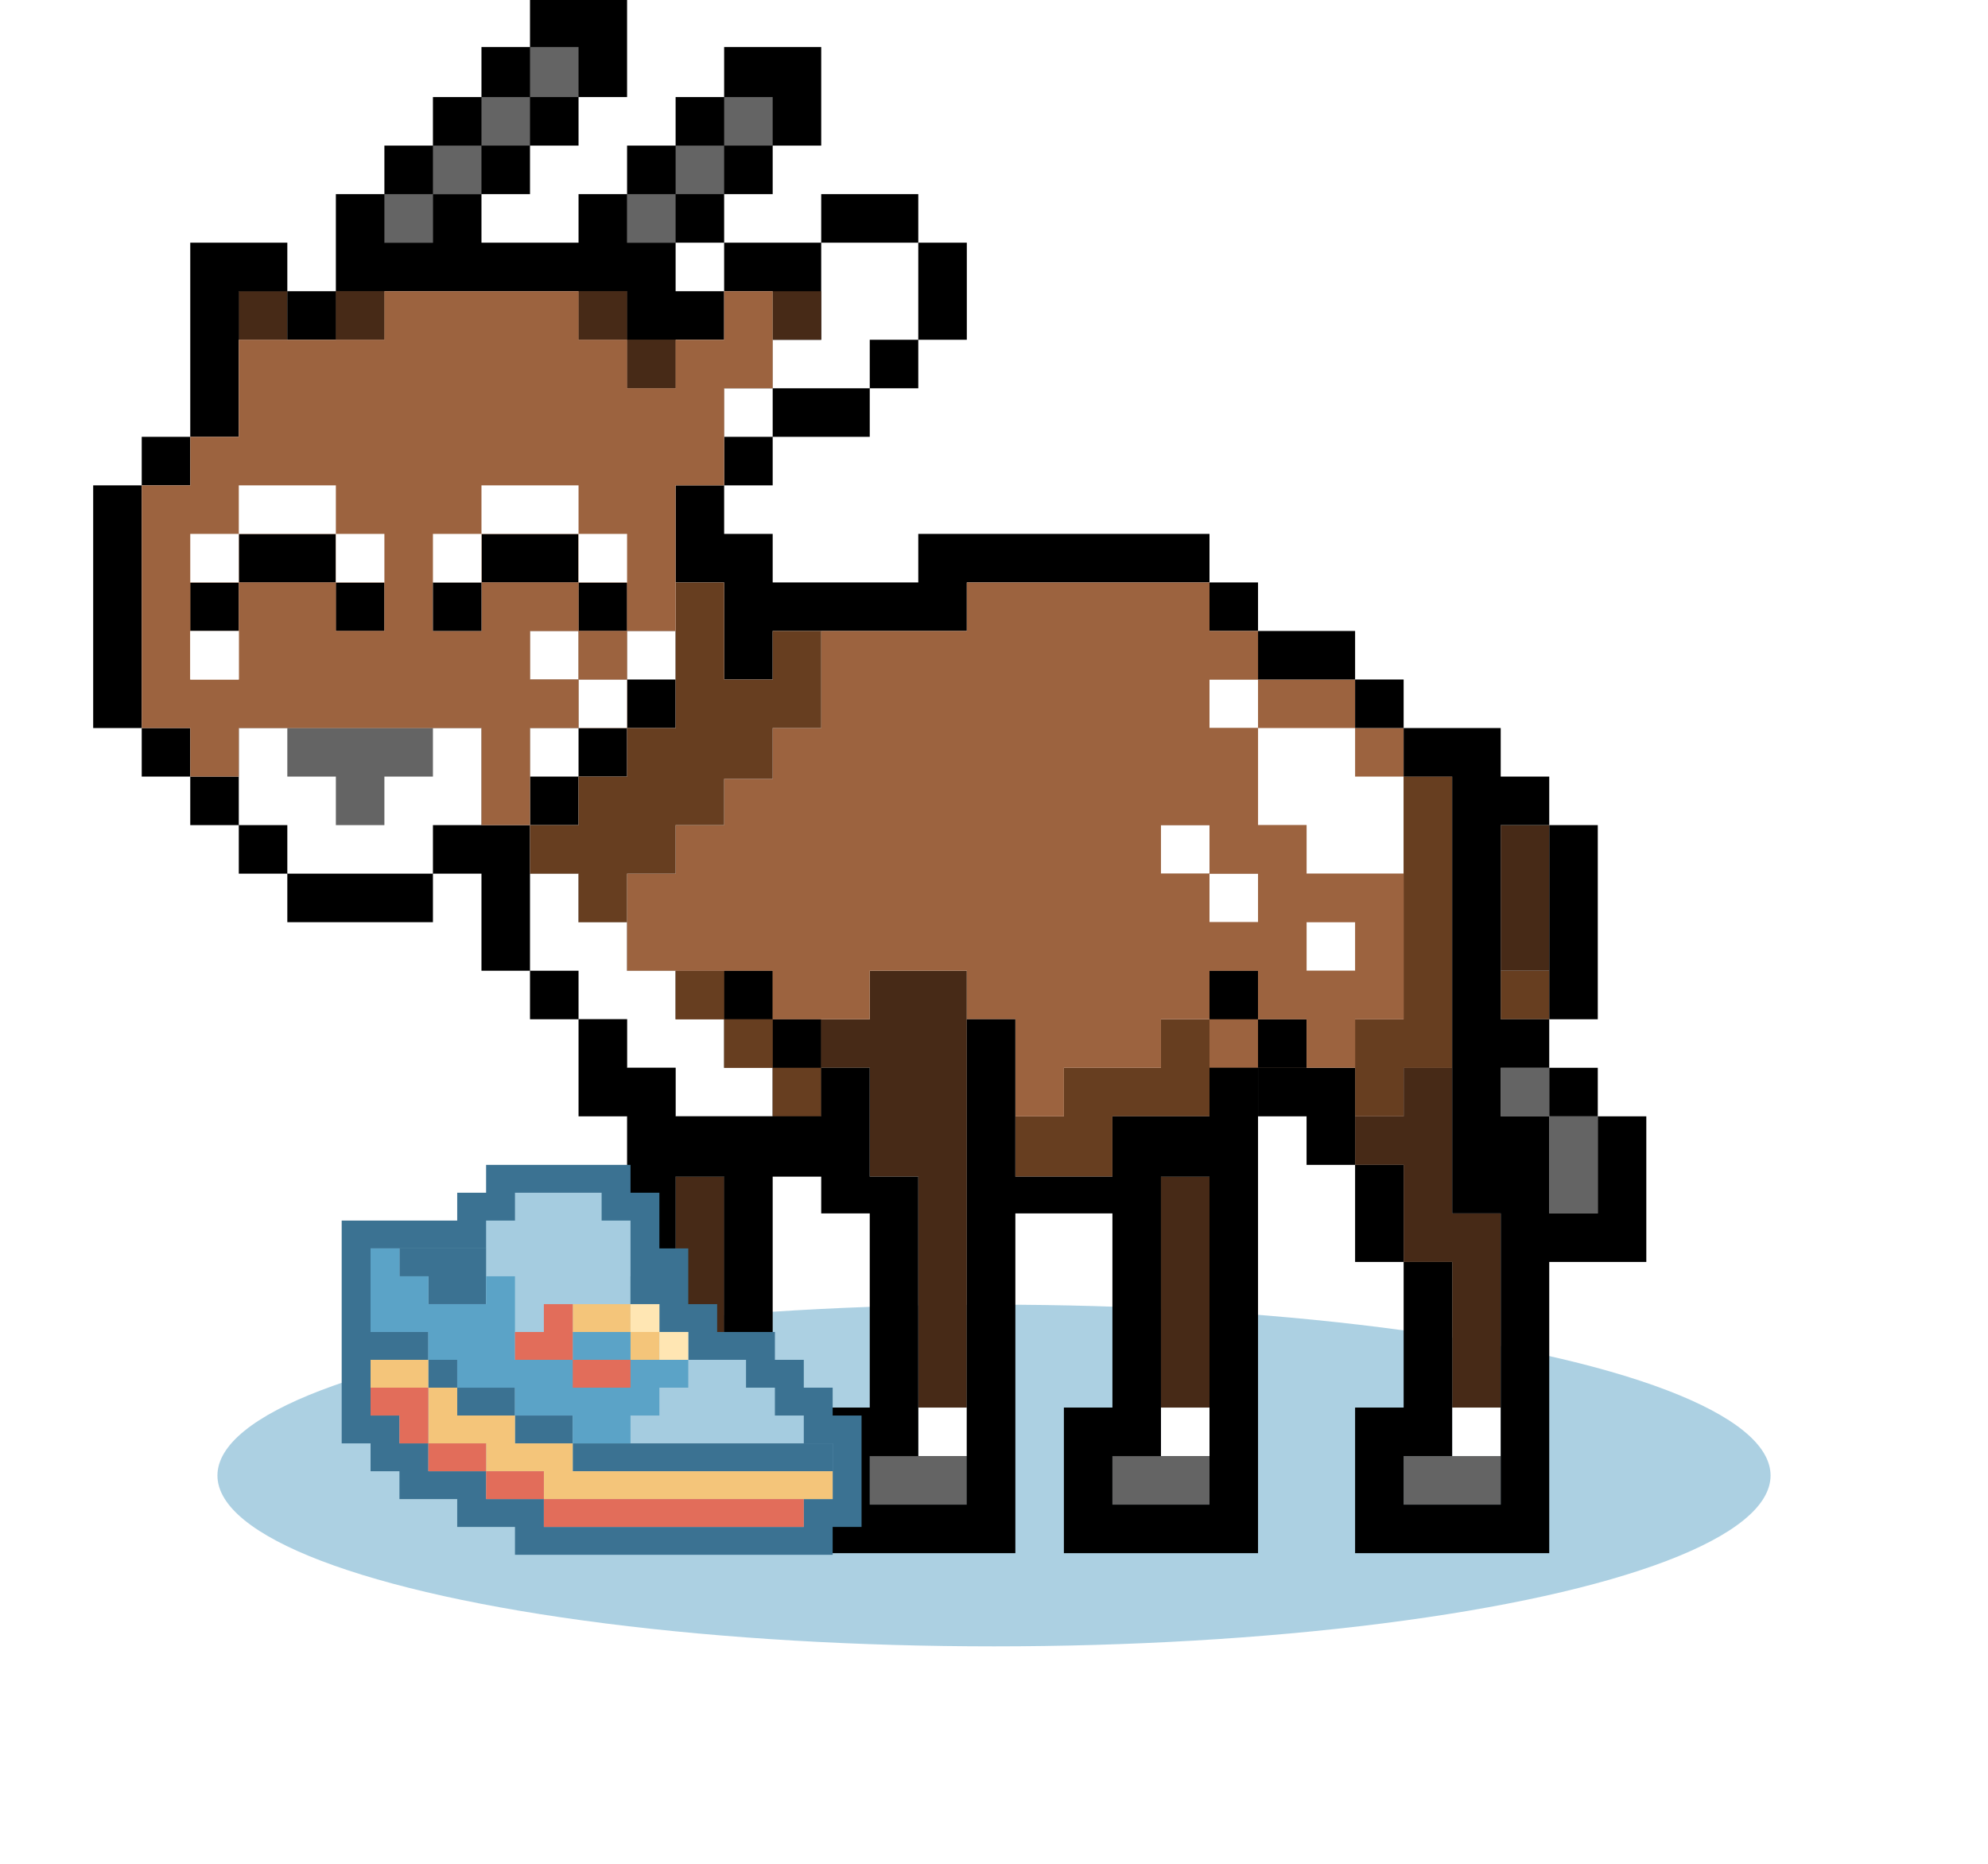 <svg width="128" height="120" viewBox="0 0 128 120" fill="none" xmlns="http://www.w3.org/2000/svg">
<g filter="url(#filter0_f_2658_928)">
<ellipse cx="64" cy="95" rx="50" ry="11" fill="#5BA3C7" fill-opacity="0.5"/>
</g>
<path fill-rule="evenodd" clip-rule="evenodd" d="M37.25 6.25H40.375V0H34.125V3.03H31V6.25H27.875V9.375H24.75V12.5V15.625H27.875V12.5H31H34.125V9.375H37.25V6.25ZM40.375 12.5V15.625L43.5 15.625H46.625V18.75L49.75 18.75V21.875V25H46.625V28.125V31.25L43.5 31.25V37.5H46.625V43.75H49.75V40.625L52.875 40.625H62.25V37.5H77.875V40.625H81V37.5H77.875V34.375H59.125V37.5H49.75V34.375H46.625V31.25H49.75V28.125H56V25H59.125V21.875H62.25V15.625H59.125V12.5H52.875V15.625H46.625V12.5H49.75V9.375H52.875V3.03H46.625V6.25H43.5V9.375H40.375V12.5ZM40.375 40.625H43.5V43.75V46.875H40.375V50H37.25V53.125H34.125V50V46.875H37.25V43.75H40.375V40.625ZM37.25 43.75H34.125V40.625H37.25V43.75ZM12.25 50H15.375V46.875H18.5H27.875H31V53.125H34.125V56.25H37.25V59.375L40.375 59.375V62.5H43.5H46.625H49.75V65.625H52.875V68.75V71.875H49.75H43.5V68.75H40.375V65.625H37.25H34.125V62.5H31V56.25H27.875V59.375H18.5V56.25H15.375V53.125H12.25V50ZM12.25 50H9.125V46.875L12.25 46.875V50ZM40.375 21.875H43.5V25H40.375V21.875ZM40.375 21.875H37.25V18.75H40.375V21.875ZM21.625 18.75L24.75 18.75V21.875H21.625V18.75ZM18.5 18.75V21.875H15.375V18.75L18.5 18.75ZM81 65.625V68.75H77.875V65.625V62.5H81V65.625ZM59.125 90.625H62.25V93.75V96.875H56V93.75H59.125V90.625ZM81 43.75V46.875H77.875V43.75H81ZM77.875 56.25H81V59.375H77.875V56.25ZM77.875 56.25H74.75V53.125H77.875V56.25ZM43.5 93.75V90.625V75.758H46.625V90.625V93.75V96.875H40.375V93.75H43.5ZM74.75 93.75V90.625V75.758H77.875V90.625V93.75V96.875H71.625V93.75H74.75Z" fill="black"/>
<path fill-rule="evenodd" clip-rule="evenodd" d="M43.5 62.5V65.625H46.625V68.75H52.875V65.625H49.75V62.5H46.625H43.5ZM81 68.75V65.625V62.5H77.875V65.625V68.75H81ZM81 43.75V46.875H77.875V43.75H81ZM77.875 56.25H81V59.375H77.875V56.25ZM77.875 56.25H74.75V53.125H77.875V56.25Z" fill="#9C633F"/>
<path fill-rule="evenodd" clip-rule="evenodd" d="M37.25 43.75H40.375V46.875H37.25V43.75ZM37.25 43.75H34.125V40.625H37.25V43.75ZM37.25 21.875V18.75H40.375V21.875H37.25ZM40.375 21.875H43.5V25H40.375V21.875ZM24.75 21.875H21.625V18.75L24.75 18.75V21.875Z" fill="#9C633F"/>
<path d="M46.625 93.75H43.5V90.625H46.625V93.75Z" fill="white"/>
<path d="M62.25 93.75H59.125V90.625H62.25V93.75Z" fill="white"/>
<path d="M77.875 93.75H74.75V90.625H77.875V93.75Z" fill="white"/>
<path fill-rule="evenodd" clip-rule="evenodd" d="M37.25 56.25H34.125V62.5H37.25V65.625H40.375V68.75H43.5V71.875H49.75V68.75H46.625V65.625H43.5V62.5H40.375V59.375L37.25 59.375V56.25Z" fill="white"/>
<path d="M27.875 53.125V56.25H18.5V53.125H15.375V50V46.875H18.5H27.875H31V53.125H27.875Z" fill="white"/>
<path d="M37.25 50H34.125V46.875H37.25V50Z" fill="white"/>
<path d="M40.375 46.875H37.25V43.75H40.375V46.875Z" fill="white"/>
<path d="M37.25 43.75H34.125V40.625H37.25V43.75Z" fill="white"/>
<path d="M43.5 43.75H40.375V40.625H43.5V43.75Z" fill="white"/>
<path d="M49.75 28.125L46.625 28.125V25H49.75V28.125Z" fill="white"/>
<path d="M59.125 21.875L56 21.875V25H49.75V21.875H52.875V15.625H59.125V21.875Z" fill="white"/>
<path d="M46.625 65.625H49.75V68.75H52.875V71.875H49.75V68.75H43.5H46.625V65.625H43.5V62.5H46.625V65.625Z" fill="#673E20"/>
<path d="M46.625 90.625H43.5V75.758H46.625V90.625Z" fill="#472A17"/>
<path d="M77.875 90.625H74.75V75.758H77.875V90.625Z" fill="#472A17"/>
<path d="M43.5 25H40.375V21.875H43.5V25Z" fill="#472A17"/>
<path d="M18.5 21.875H15.375V18.75L18.5 18.75V21.875Z" fill="#472A17"/>
<path d="M24.75 21.875H21.625V18.75L24.75 18.75V21.875Z" fill="#472A17"/>
<path d="M40.375 21.875H37.25V18.75H40.375V21.875Z" fill="#472A17"/>
<path d="M52.875 21.875H49.75V18.75H52.875V21.875Z" fill="#472A17"/>
<path d="M46.625 96.875H40.375V93.75H43.5H46.625V96.875Z" fill="#646464"/>
<path d="M62.25 96.875H56V93.75H59.125H62.25V96.875Z" fill="#646464"/>
<path d="M77.875 96.875H71.625V93.75H74.75H77.875V96.875Z" fill="#646464"/>
<path d="M24.75 53.125H21.625V50H18.5V46.875H27.875V50H24.75V53.125Z" fill="#646464"/>
<path d="M27.875 15.625H24.75V12.5H27.875V15.625Z" fill="#646464"/>
<path d="M43.5 15.625L40.375 15.625V12.5H43.5V15.625Z" fill="#646464"/>
<path d="M31 12.5H27.875V9.375L31 9.375V12.5Z" fill="#646464"/>
<path d="M46.625 12.5H43.5V9.375L46.625 9.375V12.5Z" fill="#646464"/>
<path d="M34.125 9.375L31 9.375V6.25L34.125 6.25V9.375Z" fill="#646464"/>
<path d="M49.75 9.375L46.625 9.375V6.25L49.75 6.25V9.375Z" fill="#646464"/>
<path d="M37.25 6.25L34.125 6.25V3.03L37.25 3.03V6.25Z" fill="#646464"/>
<path d="M49.75 65.625H52.875V68.75H49.75V65.625Z" fill="black"/>
<path d="M46.625 62.5H49.75V65.625H46.625V62.5Z" fill="black"/>
<path fill-rule="evenodd" clip-rule="evenodd" d="M81 43.75H77.875V46.875H81V53.125H84.125V56.25H90.375V65.625H87.25V68.75H93.5V50H90.375V46.875H87.25V43.75H81ZM84.125 68.75V65.625H81V62.5H77.875V65.625H81V68.75H84.125ZM77.875 59.375H81V56.25H77.875V53.125H74.75V56.25H77.875V59.375ZM87.25 62.5H84.125V59.375H87.25V62.5Z" fill="#9C633F"/>
<path d="M96.625 93.75H93.5V90.625H96.625V93.75Z" fill="white"/>
<path d="M87.25 62.5H84.125V59.375H87.25V62.5Z" fill="white"/>
<path d="M81 59.375H77.875V56.25H81V59.375Z" fill="white"/>
<path d="M77.875 56.25H74.75V53.125H77.875V56.25Z" fill="white"/>
<path d="M87.25 50H90.375V56.25H84.125V53.125H81V46.875H87.25V50Z" fill="white"/>
<path d="M81 46.875H77.875V43.75H81V46.875Z" fill="white"/>
<path d="M93.5 68.75H90.375V71.875H87.25V68.75V65.625H90.375V56.25V50H93.5V68.75Z" fill="#673E20"/>
<path d="M99.75 65.625H96.625V62.5H99.75V65.625Z" fill="#673E20"/>
<path d="M93.5 78.125H96.625V90.625H93.5V81.25H90.375V75H87.25V71.875H90.375V68.75H93.5V78.125Z" fill="#472A17"/>
<path d="M99.75 62.5H96.625V53.125H99.75V62.5Z" fill="#472A17"/>
<path d="M96.625 96.875H90.375V93.75H96.625V96.875Z" fill="#646464"/>
<path d="M102.875 78.125H99.75V71.875H102.875V78.125Z" fill="#646464"/>
<path d="M99.75 71.875H96.625V68.75H99.75V71.875Z" fill="#646464"/>
<path d="M81 65.625H84.125V68.75H81V65.625Z" fill="black"/>
<path d="M77.875 62.5H81V65.625H77.875V62.5Z" fill="black"/>
<path d="M90.375 81.25V90.625H87.25V100H99.75V81.25H106V71.875H102.875V78.125H99.75V71.875H96.625V68.75H99.75V65.625H96.625V62.5V53.125H99.75V50H96.625V46.875H90.375V50H93.5V68.75V78.125H96.625V90.625V93.75V96.875H90.375V93.75H93.5V90.625V81.25H90.375Z" fill="black"/>
<path d="M81 71.875H84.125V75H87.25V71.875V68.75H84.125H81V71.875Z" fill="black"/>
<path d="M87.25 75V81.25H90.375V75H87.25Z" fill="black"/>
<path d="M99.75 65.625H102.875V53.125H99.75V62.5V65.625Z" fill="black"/>
<path d="M87.25 43.75V40.625H81V43.75H87.25Z" fill="black"/>
<path d="M90.375 46.875V43.75H87.25V46.875H90.375Z" fill="black"/>
<path d="M102.875 71.875V68.75H99.75V71.875H102.875Z" fill="black"/>
<path d="M52.875 68.75H56V75.758H59.125V90.625H62.25V65.625V62.5H56V65.625H52.875V68.75Z" fill="#472A17"/>
<path d="M77.875 68.75V65.625H74.75V68.75H68.5V71.875H65.375V75.758H71.625V71.875H77.875V68.75Z" fill="#673E20"/>
<path fill-rule="evenodd" clip-rule="evenodd" d="M81 53.125V46.875H77.875V43.75H81V40.625H77.875V37.5H62.25V40.625H52.875V46.875H49.75V50.148H46.625V53.125H43.5V56.25H40.375V59.375V62.5H43.5H46.625H49.75V65.625H52.875H56V62.5H62.25V65.625H65.375V71.875H68.5V68.75H74.75V65.625H77.875V62.5H81V65.625H84.125V68.75H87.25V65.625H90.375V56.25H84.125V53.125H81ZM74.75 53.125H77.875V56.25H74.75V53.125ZM77.875 56.25H81V59.375H77.875V56.25ZM84.125 62.5H87.25V59.375H84.125V62.5Z" fill="#9C633F"/>
<path d="M52.875 40.625L49.75 40.625V43.75H46.625V37.5H43.5V40.625V43.75V46.875H40.375V50H37.25V53.125H34.125V56.25H37.25V59.375L40.375 59.375V56.25H43.5V53.125H46.625V50.148H49.75V46.875H52.875V40.625Z" fill="#673E20"/>
<path d="M37.25 65.625V71.875H40.375V90.625H37.25V100H49.75V75.758H52.875V78.125H56V90.625H52.875V100H65.375V78.125H71.625V90.625H68.5V100H81V71.875V68.75H77.875V71.875H71.625V75.758H65.375V71.875V65.625H62.25V90.625V93.75V96.875H56V93.75H59.125V90.625V75.758H56V68.75H52.875V71.875H49.75H43.5V68.75H40.375V65.625H37.25ZM43.5 93.75V90.625V75.758H46.625V90.625V93.75V96.875H40.375V93.75H43.5ZM74.75 93.75V90.625V75.758H77.875V90.625V93.75V96.875H71.625V93.75H74.75Z" fill="black"/>
<path fill-rule="evenodd" clip-rule="evenodd" d="M15.375 34.375V37.5H12.25V40.625H15.375V37.5L21.625 37.5V40.625H24.75V37.5H21.625V34.375H15.375ZM31 34.375V37.5H37.25V40.625H40.375V37.5H37.25V34.375L31 34.375Z" fill="#9C633F"/>
<path d="M31 34.375L37.25 34.375V37.5H31V34.375Z" fill="black"/>
<path d="M37.25 37.5H40.375V40.625H37.25V37.5Z" fill="black"/>
<path d="M15.375 34.375H21.625V37.5L15.375 37.5V34.375Z" fill="black"/>
<path d="M12.25 37.5H15.375V40.625H12.25V37.5Z" fill="black"/>
<path d="M21.625 37.5H24.75V40.625H21.625V37.5Z" fill="black"/>
<path fill-rule="evenodd" clip-rule="evenodd" d="M9.125 46.875H6V31.25H9.125V46.875Z" fill="black"/>
<path fill-rule="evenodd" clip-rule="evenodd" d="M9.125 28.125H12.25V31.25L9.125 31.25V28.125Z" fill="black"/>
<path fill-rule="evenodd" clip-rule="evenodd" d="M15.375 21.875V28.125L12.25 28.125V15.625H18.5V18.75L15.375 18.75V21.875Z" fill="black"/>
<path fill-rule="evenodd" clip-rule="evenodd" d="M18.5 18.75H21.625V21.875H18.5V18.75Z" fill="black"/>
<path fill-rule="evenodd" clip-rule="evenodd" d="M31 12.5V15.625H37.25V12.5H40.375V15.625L43.5 15.625V18.75H46.625V21.875H43.5H40.375V18.75H37.25H24.75L21.625 18.75V12.5H24.75V15.625H27.875V12.5H31Z" fill="black"/>
<path fill-rule="evenodd" clip-rule="evenodd" d="M46.625 18.75L49.75 18.75V21.875V25H46.625V28.125V31.25L43.5 31.25V37.5V40.625H40.375V43.75H37.25V40.625H34.125V43.75H37.25V46.875H34.125V50V53.125H31V46.875H27.875H18.5H15.375V50H12.25V46.875L9.125 46.875V31.25L12.25 31.25V28.125L15.375 28.125V21.875H18.5H21.625H24.75V18.75H37.25V21.875H40.375V25H43.5V21.875H46.625V18.75ZM15.375 34.375V37.5H12.25V40.625H15.375V37.5L21.625 37.5V40.625H24.75V37.5H21.625V34.375H15.375ZM31 34.375V37.5H27.875V40.625H31V37.5H37.25V40.625H40.375V37.5H37.25V34.375L31 34.375ZM15.375 40.625V43.75H12.25V40.625H15.375Z" fill="#9C633F"/>
<path d="M15.375 43.75V40.625H12.25V43.75H15.375Z" fill="white"/>
<path fill-rule="evenodd" clip-rule="evenodd" d="M27.875 37.5H31V40.625H27.875V37.5Z" fill="black"/>
<path d="M24.75 37.5H21.625V34.375L24.75 34.375V37.5Z" fill="white"/>
<path d="M40.375 37.5H37.25V34.375H40.375V37.5Z" fill="white"/>
<path d="M15.375 37.5H12.25V34.375L15.375 34.375V37.5Z" fill="white"/>
<path d="M31 37.5H27.875V34.375L31 34.375V37.5Z" fill="white"/>
<path d="M21.625 34.375H15.375V31.25H21.625V34.375Z" fill="white"/>
<path d="M37.25 34.375L31 34.375V31.25H37.25V34.375Z" fill="white"/>
<path d="M29.438 78.586H22V92.931H23.86V94.725H25.719V96.518H29.438V98.311H33.157V100.104H53.612V98.311H55.472V91.138H53.612V89.345H51.753V87.552H49.893V85.759H46.174V83.966H44.315V80.379H42.455V76.793H40.596V75H31.298V76.793H29.438V78.586Z" fill="#3B7292"/>
<path d="M23.86 80.379V91.138H25.719V92.931H27.579V94.725H31.298V96.518H35.017V98.311H51.753V96.518H53.612V92.931H51.753V91.138H49.893V89.345H48.034V87.552H44.315V85.759H42.455V83.966H40.596V82.173V78.586H38.736V76.793H33.157V78.586H31.298V80.379H23.86Z" fill="#A5CCE0"/>
<path d="M31.298 80.379H25.719V82.173H27.579V83.966H31.298V80.379Z" fill="#3B7292"/>
<path d="M23.86 87.552V85.759H27.579V87.552H29.438V89.345H33.157V91.138H36.876V92.931H53.612V94.725H36.876V92.931H33.157V91.138H29.438V89.345H27.579V87.552H23.86Z" fill="#3B7292"/>
<path d="M42.455 82.173H40.596V83.966H42.455V82.173Z" fill="#3B7292"/>
<path d="M23.86 87.552H27.579V89.345H29.438V91.138H33.157V92.931H36.876V94.725H53.612V96.518H35.017V94.725H31.298V92.931H27.579V89.345H23.86V87.552Z" fill="#F4C57A"/>
<path d="M40.596 83.966V85.759H42.455V87.552H40.596V85.759H36.876V83.966H40.596Z" fill="#F4C57A"/>
<path d="M42.455 83.966V85.759H44.315V87.552H42.455V85.759H40.596V83.966H42.455Z" fill="#FFE6B3"/>
<path d="M23.86 80.379H25.719V82.173H27.579V83.966H31.298V82.173H33.157V87.552H36.876V85.759H40.596V87.552H44.315V89.345H42.455V91.138H40.596V92.931H36.876V91.138H33.157V89.345H29.438V87.552H27.579V85.759H23.86V80.379Z" fill="#5BA3C7"/>
<path d="M51.753 96.518V98.311H35.017V96.518H31.298V94.725H27.579V92.931H25.719V91.138H23.86V89.345H27.579V92.931H31.298V94.725H35.017V96.518H51.753Z" fill="#E26D5A"/>
<path d="M35.017 83.966H36.876V87.552H38.736H40.596V89.345H38.736H36.876V87.552H33.157V85.759H35.017V83.966Z" fill="#E26D5A"/>
<defs>
<filter id="filter0_f_2658_928" x="0.2" y="70.2" width="127.6" height="49.6" filterUnits="userSpaceOnUse" color-interpolation-filters="sRGB">
<feFlood flood-opacity="0" result="BackgroundImageFix"/>
<feBlend mode="normal" in="SourceGraphic" in2="BackgroundImageFix" result="shape"/>
<feGaussianBlur stdDeviation="6.9" result="effect1_foregroundBlur_2658_928"/>
</filter>
</defs>
</svg>
